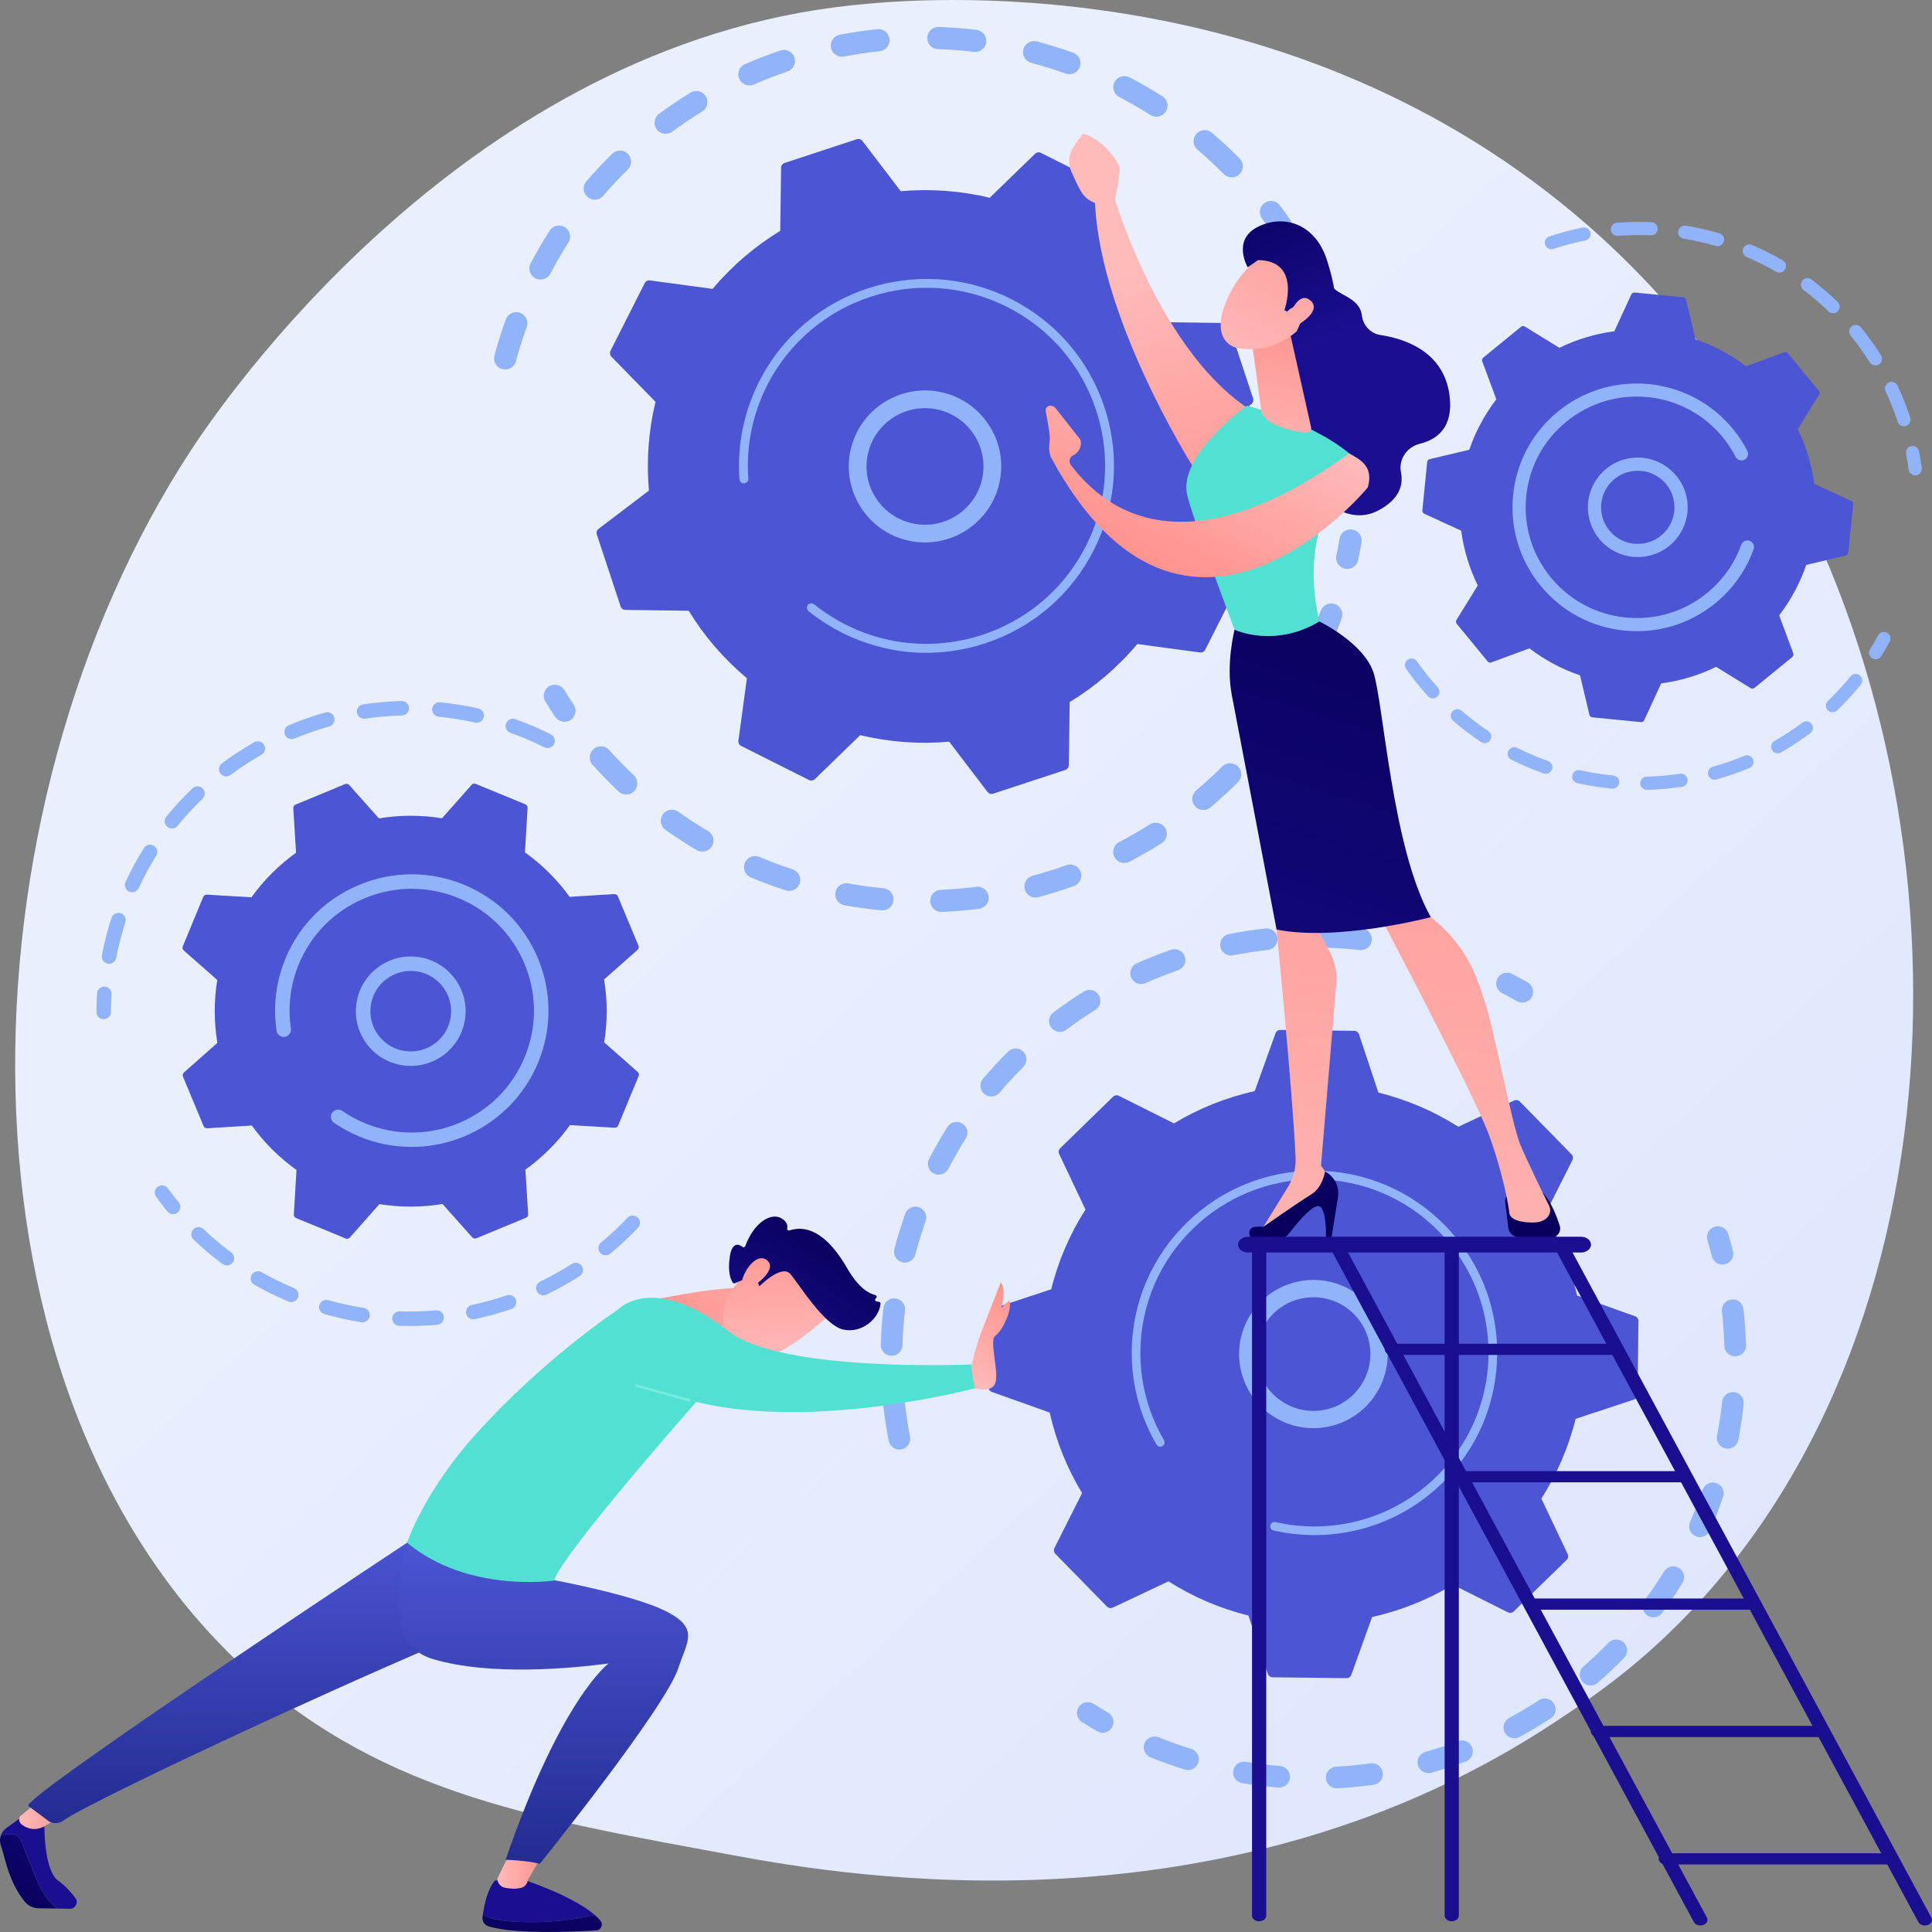 <?xml version="1.0" encoding="UTF-8"?>
<svg xmlns="http://www.w3.org/2000/svg" width="340" height="340" viewBox="0 0 340 340" fill="none">
  <rect x="0" y="0" width="340" height="340" fill="#808080" stroke="none"/>
  <path d="M296.501 284.624C287.807 293.56 280.028 298.814 274.072 302.779C215.983 341.456 149.581 330.308 129.051 326.498C95.928 320.351 67.968 316.014 43.946 294.372C-10.641 245.195 -7.986 142.608 33.725 79.06C38.671 71.525 80.318 9.965 146.864 1.291C148.492 1.079 149.706 0.958 150.77 0.846C161.064 -0.241 224.857 -5.977 276.874 37.479C284.32 43.699 296.303 54.92 307.414 72.032C348.044 134.604 348.173 231.514 296.501 284.624Z" fill="url(#paint0_linear_6799_13358)"></path>
  <path d="M88.204 64.893C87.281 64.541 86.755 63.542 87.016 62.569C87.587 60.44 88.26 58.305 89.015 56.222C89.382 55.209 90.504 54.684 91.52 55.05C91.532 55.055 91.543 55.06 91.555 55.064C92.548 55.443 93.057 56.547 92.694 57.548C91.977 59.527 91.338 61.555 90.795 63.577C90.516 64.618 89.444 65.236 88.4 64.957C88.333 64.939 88.267 64.918 88.204 64.893ZM94.419 49.071C94.347 49.043 94.277 49.012 94.207 48.975C93.251 48.474 92.882 47.295 93.385 46.341C94.417 44.382 95.543 42.448 96.732 40.593C97.314 39.685 98.519 39.42 99.434 39.999C100.344 40.579 100.61 41.785 100.029 42.693C98.899 44.456 97.829 46.294 96.848 48.156C96.382 49.04 95.332 49.42 94.419 49.071ZM103.973 35.006C103.77 34.928 103.576 34.815 103.401 34.666C102.581 33.965 102.485 32.734 103.187 31.916C104.627 30.238 106.159 28.602 107.739 27.054C108.51 26.299 109.748 26.311 110.506 27.078C111.263 27.846 111.252 29.081 110.481 29.836C108.981 31.307 107.527 32.859 106.159 34.453C105.606 35.096 104.724 35.293 103.973 35.006ZM116.444 23.423C116.108 23.294 115.803 23.072 115.573 22.762C114.931 21.896 115.114 20.675 115.982 20.034C117.763 18.72 119.623 17.466 121.509 16.308C122.429 15.745 123.633 16.031 124.2 16.948C124.766 17.865 124.479 19.066 123.56 19.631C121.768 20.73 120.002 21.921 118.309 23.17C117.751 23.581 117.047 23.653 116.444 23.423ZM131.192 14.903C130.72 14.723 130.319 14.363 130.1 13.865C129.666 12.879 130.116 11.728 131.106 11.296C133.13 10.41 135.221 9.599 137.32 8.885C138.342 8.536 139.455 9.08 139.803 10.1C140.152 11.12 139.606 12.228 138.584 12.577C136.588 13.255 134.601 14.027 132.677 14.868C132.186 15.083 131.655 15.081 131.192 14.903ZM147.461 9.85C146.851 9.616 146.371 9.084 146.238 8.397C146.034 7.339 146.728 6.316 147.789 6.112C149.963 5.694 152.182 5.364 154.385 5.132C155.46 5.019 156.422 5.795 156.536 6.867C156.65 7.938 155.871 8.898 154.796 9.012C152.703 9.233 150.595 9.546 148.529 9.943C148.157 10.015 147.79 9.975 147.461 9.85ZM216.061 31.087C215.808 30.991 215.572 30.84 215.369 30.635C213.894 29.143 212.333 27.695 210.73 26.332C209.909 25.633 209.81 24.401 210.511 23.582C211.212 22.762 212.447 22.665 213.269 23.364C214.957 24.799 216.601 26.324 218.155 27.896C218.914 28.663 218.905 29.898 218.136 30.654C217.572 31.209 216.755 31.352 216.061 31.087ZM164.438 8.518C163.68 8.228 163.154 7.484 163.183 6.63C163.22 5.553 164.125 4.71 165.204 4.746C167.417 4.821 169.654 4.992 171.852 5.256C172.924 5.39 173.69 6.356 173.561 7.426C173.432 8.495 172.458 9.258 171.385 9.13C169.297 8.879 167.173 8.716 165.072 8.645C164.849 8.637 164.635 8.593 164.438 8.518ZM202.805 20.41C202.685 20.364 202.567 20.306 202.453 20.234C200.679 19.108 198.832 18.045 196.965 17.071C196.008 16.571 195.638 15.393 196.138 14.438C196.639 13.484 197.822 13.11 198.778 13.614C200.743 14.638 202.686 15.758 204.553 16.942C205.465 17.52 205.734 18.726 205.154 19.635C204.646 20.431 203.656 20.735 202.805 20.41ZM181.288 11.001C180.366 10.649 179.84 9.652 180.099 8.68C180.377 7.638 181.448 7.019 182.492 7.295C184.63 7.861 186.772 8.527 188.858 9.275C188.871 9.279 188.885 9.284 188.898 9.289C189.889 9.668 190.398 10.769 190.038 11.77C189.672 12.784 188.552 13.31 187.536 12.946C185.554 12.236 183.519 11.604 181.488 11.066C181.419 11.047 181.352 11.025 181.288 11.001Z" fill="#91B3FA"></path>
  <path d="M224.781 41.671C224.421 41.534 224.098 41.289 223.865 40.947C223.298 40.116 222.704 39.282 222.1 38.469C221.456 37.604 221.638 36.382 222.506 35.741C223.374 35.099 224.6 35.279 225.242 36.147C225.878 37.001 226.503 37.878 227.1 38.753C227.707 39.644 227.476 40.858 226.583 41.463C226.032 41.837 225.359 41.892 224.781 41.671Z" fill="#91B3FA"></path>
  <path d="M236.391 100C235.51 99.663 234.979 98.729 235.179 97.778C235.386 96.794 235.577 95.789 235.744 94.791C235.922 93.728 236.931 93.011 237.996 93.189C239.066 93.368 239.781 94.373 239.603 95.435C239.426 96.485 239.226 97.544 239.008 98.58C238.786 99.634 237.748 100.309 236.691 100.088C236.587 100.066 236.487 100.036 236.391 100Z" fill="#91B3FA"></path>
  <path d="M134.637 155.407C133.797 155.086 132.959 154.749 132.123 154.397C131.128 153.978 130.662 152.834 131.082 151.841C131.502 150.849 132.656 150.382 133.645 150.803C135.574 151.615 137.531 152.347 139.485 152.986C140.512 153.324 141.071 154.423 140.735 155.447C140.398 156.471 139.293 157.029 138.266 156.693C137.057 156.298 135.836 155.865 134.637 155.407ZM122.906 149.752C122.804 149.713 122.703 149.665 122.606 149.607C120.728 148.497 118.877 147.296 117.104 146.036C116.225 145.411 116.02 144.192 116.646 143.316C117.274 142.438 118.498 142.232 119.375 142.859C121.059 144.056 122.817 145.197 124.601 146.252C125.53 146.801 125.837 147.998 125.286 148.924C124.793 149.754 123.779 150.086 122.906 149.752ZM148.247 159.207C147.385 158.878 146.853 157.976 147.024 157.038C147.217 155.978 148.236 155.275 149.299 155.467C151.332 155.836 153.409 156.123 155.472 156.319C156.548 156.423 157.336 157.374 157.234 158.446C157.131 159.519 156.176 160.305 155.1 160.203C152.927 159.996 150.74 159.694 148.599 159.306C148.476 159.284 148.359 159.25 148.247 159.207ZM109.508 139.689C109.276 139.6 109.058 139.465 108.866 139.285C107.28 137.793 105.74 136.214 104.287 134.594C103.567 133.791 103.636 132.559 104.441 131.841C105.247 131.122 106.483 131.19 107.203 131.994C108.583 133.532 110.045 135.031 111.551 136.449C112.337 137.188 112.372 138.423 111.631 139.206C111.07 139.798 110.226 139.963 109.508 139.689ZM164.966 160.357C164.26 160.087 163.745 159.419 163.711 158.617C163.666 157.54 164.504 156.631 165.584 156.586C167.647 156.5 169.736 156.324 171.793 156.063C172.865 155.928 173.844 156.684 173.98 157.753C174.116 158.822 173.357 159.798 172.286 159.933C170.12 160.207 167.921 160.393 165.748 160.484C165.473 160.495 165.208 160.449 164.966 160.357ZM181.535 157.821C180.97 157.605 180.513 157.132 180.344 156.505C180.064 155.464 180.682 154.394 181.726 154.115C183.727 153.579 185.728 152.953 187.675 152.254C188.691 151.887 189.811 152.412 190.178 153.427C190.544 154.441 190.017 155.558 189.001 155.924C186.952 156.66 184.846 157.319 182.74 157.882C182.326 157.993 181.907 157.963 181.535 157.821ZM197.154 151.743C196.725 151.579 196.351 151.264 196.121 150.825C195.621 149.871 195.991 148.692 196.948 148.193C198.786 147.235 200.603 146.189 202.349 145.084C203.261 144.507 204.469 144.776 205.049 145.687C205.627 146.596 205.357 147.801 204.445 148.379C202.607 149.541 200.695 150.642 198.761 151.65C198.244 151.92 197.66 151.936 197.154 151.743ZM211.072 142.413C210.774 142.3 210.501 142.112 210.28 141.852C209.582 141.03 209.685 139.8 210.51 139.104C212.092 137.769 213.635 136.352 215.095 134.891C215.858 134.128 217.098 134.127 217.861 134.886C218.627 135.647 218.628 136.882 217.866 137.645C216.327 139.184 214.703 140.676 213.037 142.081C212.472 142.558 211.716 142.66 211.072 142.413ZM222.6 130.26C222.433 130.196 222.272 130.108 222.122 129.995C221.259 129.346 221.088 128.123 221.738 127.263C222.983 125.617 224.174 123.897 225.278 122.149C225.854 121.237 227.064 120.966 227.975 121.537C228.89 122.111 229.164 123.316 228.588 124.228C227.426 126.068 226.172 127.88 224.861 129.612C224.324 130.322 223.394 130.563 222.6 130.26ZM231.164 115.888C231.127 115.874 231.089 115.858 231.052 115.841C230.069 115.395 229.634 114.239 230.082 113.258C230.713 111.874 231.309 110.455 231.854 109.037C232.051 108.524 232.241 108.01 232.426 107.495C232.791 106.481 233.911 105.953 234.928 106.317C235.965 106.665 236.474 107.797 236.11 108.811C235.915 109.353 235.714 109.893 235.507 110.433C234.934 111.923 234.307 113.418 233.643 114.873C233.212 115.817 232.122 116.254 231.164 115.888Z" fill="#91B3FA"></path>
  <path d="M98.634 126.891C98.271 126.753 97.946 126.505 97.713 126.16C97.121 125.284 96.538 124.378 95.977 123.469C95.412 122.551 95.699 121.35 96.62 120.786C97.54 120.223 98.744 120.508 99.31 121.427C99.843 122.29 100.397 123.15 100.958 123.982C101.561 124.875 101.324 126.087 100.428 126.689C99.878 127.057 99.209 127.111 98.634 126.891Z" fill="#91B3FA"></path>
  <path d="M109.215 106.708C109.337 107.077 109.68 107.329 110.07 107.334L121.197 107.484C123.907 111.905 127.343 115.927 131.444 119.35L129.949 130.338C129.897 130.724 130.095 131.1 130.443 131.275L142.362 137.265C142.71 137.44 143.132 137.376 143.411 137.105L151.38 129.371C156.579 130.621 161.865 130.983 167.041 130.525L173.781 139.355C174.017 139.664 174.424 139.79 174.794 139.668L187.47 135.5C187.841 135.378 188.093 135.036 188.098 134.647L188.248 123.552C192.682 120.85 196.716 117.423 200.148 113.334L211.168 114.824C211.554 114.877 211.931 114.679 212.107 114.331L218.114 102.446C218.29 102.099 218.225 101.679 217.953 101.4L210.197 93.454C211.451 88.27 211.815 82.999 211.355 77.837L220.21 71.117C220.52 70.882 220.646 70.475 220.524 70.106L216.344 57.467C216.222 57.097 215.878 56.846 215.488 56.84L204.362 56.69C201.652 52.269 198.216 48.247 194.115 44.824L195.61 33.836C195.662 33.45 195.464 33.074 195.115 32.899L183.196 26.909C182.848 26.734 182.427 26.798 182.147 27.07L174.178 34.804C168.98 33.553 163.693 33.191 158.517 33.649L151.778 24.82C151.542 24.51 151.134 24.384 150.764 24.506L138.089 28.674C137.718 28.796 137.466 29.139 137.461 29.527L137.31 40.622C132.876 43.324 128.843 46.751 125.41 50.84L114.391 49.35C114.004 49.298 113.627 49.496 113.451 49.843L107.444 61.728C107.269 62.075 107.333 62.495 107.605 62.774L115.361 70.72C114.107 75.904 113.744 81.175 114.203 86.337L105.349 93.058C105.038 93.293 104.912 93.699 105.034 94.068L109.215 106.708Z" fill="#4C55D3"></path>
  <path d="M157.976 94.577C151.869 92.243 148.225 85.723 149.691 79.173C151.303 71.973 158.487 67.423 165.707 69.03C169.206 69.807 172.19 71.898 174.11 74.914C176.032 77.93 176.66 81.513 175.879 85C174.267 92.201 167.083 96.75 159.863 95.143C159.212 94.999 158.581 94.808 157.976 94.577ZM166.486 72.514C166.015 72.334 165.528 72.187 165.025 72.076C159.49 70.843 153.981 74.333 152.745 79.852C151.51 85.372 155.007 90.867 160.544 92.098C166.08 93.33 171.589 89.841 172.824 84.321C173.423 81.647 172.941 78.9 171.468 76.588C170.271 74.708 168.534 73.297 166.486 72.514Z" fill="#91B3FA"></path>
  <path d="M151.295 112.718C150.246 112.317 149.211 111.861 148.194 111.351C147.874 111.19 147.557 111.024 147.242 110.853C145.69 110.009 144.208 109.044 142.819 107.972C142.8 107.958 142.781 107.943 142.762 107.929C142.708 107.887 142.655 107.845 142.601 107.803C142.497 107.721 142.394 107.639 142.291 107.556C142.02 107.339 141.933 106.978 142.051 106.671C142.08 106.596 142.121 106.524 142.174 106.459C142.445 106.123 142.938 106.073 143.274 106.342C145.004 107.735 146.896 108.951 148.898 109.957C158.841 114.956 170.212 114.17 179.14 108.876C184.106 105.933 188.315 101.594 191.102 96.079C191.591 95.112 192.028 94.127 192.411 93.129C194.99 86.416 195.173 79.083 192.884 72.163C190.256 64.214 184.68 57.761 177.185 53.995C161.705 46.216 142.779 52.444 134.981 67.872C134.5 68.824 134.069 69.796 133.69 70.784C132.045 75.067 131.358 79.661 131.695 84.239C131.704 84.357 131.686 84.471 131.645 84.575C131.541 84.848 131.284 85.051 130.972 85.074C130.541 85.104 130.165 84.784 130.134 84.353C129.781 79.546 130.502 74.723 132.228 70.227C132.627 69.189 133.079 68.169 133.583 67.17C141.77 50.972 161.651 44.44 177.889 52.601C185.758 56.555 191.611 63.329 194.37 71.674C196.773 78.939 196.58 86.637 193.873 93.685C193.471 94.732 193.013 95.766 192.5 96.781C188.534 104.628 181.741 110.464 173.373 113.216C166.086 115.612 158.364 115.419 151.295 112.718Z" fill="#91B3FA"></path>
  <path d="M332.356 111.546C332.711 111.899 332.808 112.456 332.556 112.919C332.085 113.782 331.582 114.642 331.06 115.477C330.72 116.019 330.005 116.184 329.461 115.846C328.915 115.509 328.752 114.793 329.091 114.251C329.588 113.456 330.068 112.636 330.517 111.812C330.823 111.251 331.527 111.044 332.091 111.348C332.191 111.403 332.279 111.47 332.356 111.546Z" fill="#91B3FA"></path>
  <path d="M327.39 118.944C327.807 119.358 327.85 120.028 327.471 120.493C326.402 121.806 325.253 123.08 324.057 124.277C323.805 124.529 323.549 124.78 323.29 125.028C322.828 125.471 322.086 125.416 321.649 124.997C321.204 124.537 321.218 123.804 321.68 123.361C321.927 123.124 322.172 122.885 322.412 122.644C323.554 121.501 324.65 120.286 325.67 119.034C326.074 118.538 326.804 118.462 327.302 118.865C327.333 118.891 327.363 118.917 327.39 118.944ZM318.707 127.275C318.746 127.314 318.783 127.356 318.817 127.401C319.202 127.912 319.099 128.637 318.586 129.022C316.942 130.254 315.207 131.395 313.429 132.413C312.873 132.731 312.163 132.536 311.845 131.985C311.526 131.431 311.717 130.724 312.273 130.406C313.969 129.434 315.624 128.346 317.192 127.171C317.659 126.821 318.305 126.876 318.707 127.275ZM308.257 133.257C308.361 133.361 308.447 133.486 308.508 133.63C308.756 134.219 308.476 134.897 307.886 135.144C305.992 135.935 304.027 136.617 302.047 137.169C301.429 137.341 300.791 136.983 300.617 136.366C300.445 135.751 300.805 135.112 301.422 134.94C303.31 134.413 305.183 133.764 306.989 133.009C307.436 132.823 307.934 132.936 308.257 133.257ZM296.651 136.495C296.821 136.664 296.94 136.887 296.979 137.142C297.074 137.774 296.637 138.364 296.004 138.458C293.969 138.763 291.899 138.944 289.848 138.997C289.208 139.013 288.676 138.507 288.659 137.869C288.642 137.23 289.148 136.699 289.789 136.683C291.744 136.633 293.719 136.46 295.659 136.169C296.037 136.113 296.399 136.245 296.651 136.495ZM284.605 136.808C284.843 137.044 284.976 137.381 284.941 137.74C284.879 138.376 284.312 138.841 283.674 138.78C281.629 138.582 279.577 138.256 277.575 137.811C276.948 137.674 276.555 137.054 276.695 136.431C276.834 135.807 277.454 135.413 278.079 135.552C279.99 135.976 281.947 136.287 283.898 136.476C284.176 136.503 284.421 136.625 284.605 136.808ZM272.849 134.196C273.157 134.502 273.279 134.969 273.123 135.405C272.908 136.007 272.244 136.32 271.641 136.106C269.706 135.419 267.795 134.604 265.964 133.684C265.391 133.394 265.162 132.701 265.449 132.13C265.737 131.559 266.436 131.329 267.008 131.617C268.754 132.494 270.575 133.27 272.42 133.926C272.587 133.985 272.731 134.079 272.849 134.196ZM262.093 128.799C262.478 129.181 262.551 129.795 262.238 130.261C261.881 130.792 261.16 130.934 260.627 130.579C258.926 129.442 257.275 128.184 255.717 126.84C255.239 126.412 255.181 125.689 255.601 125.207C256.02 124.724 256.753 124.672 257.238 125.09C258.722 126.373 260.297 127.573 261.919 128.656C261.983 128.699 262.041 128.747 262.093 128.799ZM249.225 116.221C249.272 116.268 249.317 116.321 249.357 116.378C250.328 117.759 251.392 119.112 252.52 120.398C252.69 120.594 252.859 120.784 253.03 120.972C253.46 121.447 253.424 122.178 252.948 122.606C252.472 123.037 251.722 123.009 251.309 122.525C251.127 122.324 250.947 122.123 250.769 121.917C249.591 120.573 248.475 119.155 247.457 117.706C247.089 117.183 247.215 116.462 247.741 116.095C248.208 115.768 248.833 115.832 249.225 116.221Z" fill="#91B3FA"></path>
  <path d="M323.408 53.146C323.857 53.592 323.864 54.317 323.421 54.772C322.975 55.23 322.24 55.242 321.781 54.796C320.396 53.456 318.918 52.189 317.387 51.029C316.883 50.641 316.776 49.917 317.164 49.408C317.552 48.898 318.28 48.8 318.791 49.186C320.396 50.402 321.946 51.73 323.397 53.135C323.401 53.139 323.405 53.143 323.408 53.146ZM327.412 57.518C327.442 57.548 327.469 57.578 327.496 57.611C328.767 59.178 329.956 60.837 331.029 62.542C331.369 63.084 331.205 63.798 330.662 64.137C330.119 64.478 329.402 64.31 329.062 63.773C328.038 62.145 326.904 60.562 325.692 59.067C325.289 58.57 325.366 57.842 325.864 57.44C326.33 57.064 326.998 57.106 327.412 57.518ZM313.97 46.002C314.334 46.365 314.424 46.939 314.153 47.404C313.832 47.955 313.122 48.143 312.567 47.822C310.897 46.855 309.156 45.982 307.388 45.226C306.799 44.971 306.526 44.293 306.78 43.706C307.032 43.119 307.715 42.847 308.304 43.099C310.157 43.891 311.983 44.807 313.733 45.821C313.821 45.873 313.9 45.934 313.97 46.002ZM333.705 67.538C333.799 67.631 333.878 67.742 333.937 67.868C334.794 69.694 335.546 71.591 336.172 73.507C336.371 74.115 336.038 74.768 335.428 74.966C334.82 75.163 334.165 74.831 333.966 74.224C333.368 72.398 332.651 70.59 331.835 68.848C331.564 68.269 331.814 67.58 332.394 67.31C332.848 67.098 333.369 67.205 333.705 67.538ZM303.08 41.346C303.371 41.635 303.499 42.07 303.375 42.49C303.196 43.105 302.552 43.457 301.937 43.278C300.088 42.74 298.187 42.31 296.285 42C295.651 41.897 295.224 41.301 295.328 40.67C295.431 40.039 296.028 39.612 296.661 39.715C298.655 40.041 300.648 40.492 302.586 41.056C302.78 41.112 302.947 41.214 303.08 41.346ZM291.387 39.431C291.61 39.652 291.742 39.962 291.728 40.299C291.701 40.938 291.161 41.434 290.52 41.407C288.591 41.327 286.641 41.363 284.724 41.513C284.084 41.563 283.525 41.086 283.475 40.45C283.425 39.812 283.902 39.256 284.541 39.206C286.551 39.048 288.596 39.01 290.617 39.094C290.918 39.107 291.189 39.234 291.387 39.431ZM279.57 40.364C279.727 40.519 279.841 40.72 279.887 40.953C280.015 41.579 279.609 42.19 278.98 42.317C277.088 42.698 275.204 43.2 273.379 43.807C272.772 44.008 272.114 43.681 271.911 43.075C271.709 42.468 272.037 41.813 272.646 41.611C274.559 40.975 276.536 40.449 278.52 40.048C278.915 39.968 279.304 40.1 279.57 40.364Z" fill="#91B3FA"></path>
  <path d="M337.395 78.83C337.553 78.988 337.668 79.193 337.714 79.428C337.904 80.401 338.066 81.383 338.196 82.348C338.281 82.981 337.835 83.564 337.2 83.649C336.566 83.732 335.981 83.289 335.895 82.656C335.771 81.736 335.617 80.798 335.436 79.871C335.313 79.243 335.724 78.635 336.353 78.514C336.746 78.438 337.131 78.568 337.395 78.83Z" fill="#91B3FA"></path>
  <path d="M326.127 88.742C326.152 88.493 326.016 88.256 325.788 88.152L319.29 85.171C318.854 81.869 317.887 78.612 316.372 75.535L320.123 69.468C320.255 69.255 320.236 68.983 320.078 68.789L314.641 62.171C314.482 61.978 314.218 61.906 313.983 61.993L307.279 64.465C304.552 62.379 301.54 60.792 298.379 59.715L296.728 52.776C296.67 52.532 296.464 52.352 296.215 52.328L287.678 51.481C287.428 51.457 287.19 51.593 287.086 51.82L284.097 58.299C280.785 58.734 277.519 59.698 274.433 61.208L268.349 57.468C268.135 57.337 267.862 57.355 267.668 57.514L261.031 62.935C260.837 63.093 260.765 63.357 260.853 63.591L263.332 70.276C261.24 72.996 259.648 75.998 258.568 79.15L251.609 80.797C251.365 80.854 251.185 81.06 251.16 81.309L250.311 89.822C250.287 90.07 250.423 90.308 250.651 90.412L257.149 93.393C257.584 96.695 258.552 99.951 260.066 103.029L256.315 109.096C256.184 109.309 256.202 109.581 256.361 109.775L261.797 116.393C261.956 116.586 262.221 116.658 262.456 116.571L269.16 114.099C271.887 116.185 274.898 117.772 278.059 118.849L279.71 125.788C279.768 126.031 279.975 126.211 280.224 126.236L288.761 127.082C289.01 127.107 289.248 126.971 289.353 126.744L292.342 120.265C295.654 119.83 298.92 118.865 302.005 117.355L308.09 121.096C308.303 121.227 308.577 121.208 308.77 121.05L315.407 115.629C315.601 115.47 315.673 115.207 315.586 114.972L313.107 108.288C315.199 105.568 316.791 102.565 317.87 99.413L324.829 97.767C325.073 97.709 325.254 97.504 325.279 97.255L326.127 88.742Z" fill="#4C55D3"></path>
  <path d="M294.43 83.093C295.756 84.41 296.621 86.11 296.903 87.99C297.249 90.302 296.671 92.611 295.275 94.49C292.397 98.369 286.889 99.189 282.998 96.318C279.107 93.436 278.285 87.953 281.165 84.074C282.56 82.194 284.605 80.969 286.924 80.624C289.243 80.279 291.559 80.855 293.443 82.247C293.796 82.507 294.125 82.79 294.43 83.093ZM283.66 93.841C283.881 94.061 284.12 94.267 284.379 94.458C287.241 96.57 291.292 95.966 293.41 93.113C294.436 91.731 294.862 90.032 294.607 88.332C294.352 86.63 293.447 85.132 292.062 84.107C290.676 83.083 288.972 82.659 287.267 82.913C285.561 83.167 284.056 84.069 283.03 85.451C281.103 88.047 281.43 91.626 283.66 93.841Z" fill="#91B3FA"></path>
  <path d="M303.458 73.822C303.978 74.339 304.476 74.886 304.952 75.464C305.895 76.611 306.722 77.856 307.412 79.166C307.443 79.226 307.473 79.285 307.504 79.344C307.739 79.801 307.64 80.342 307.295 80.688C307.211 80.772 307.112 80.845 307 80.902C306.43 81.194 305.733 80.966 305.439 80.4C304.807 79.171 304.038 78.004 303.156 76.931L303.156 76.931C303.108 76.872 303.058 76.813 303.01 76.755C300.9 74.236 298.239 72.337 295.257 71.161C293.639 70.522 291.924 70.098 290.149 69.906C290.134 69.904 290.12 69.903 290.105 69.901C290.061 69.897 290.017 69.892 289.973 69.888C284.779 69.373 279.695 70.906 275.657 74.204C275.134 74.63 274.638 75.08 274.167 75.551C271.003 78.718 269.044 82.841 268.594 87.35C268.078 92.529 269.616 97.598 272.923 101.624C276.23 105.646 280.913 108.151 286.106 108.667C291.3 109.182 296.384 107.649 300.422 104.351C300.936 103.932 301.427 103.487 301.892 103.022C303.911 101 305.463 98.562 306.429 95.876C306.489 95.71 306.582 95.566 306.699 95.45C307.006 95.142 307.476 95.02 307.913 95.177C308.516 95.395 308.83 96.055 308.613 96.658C307.532 99.664 305.795 102.393 303.538 104.653C303.016 105.175 302.468 105.672 301.893 106.142C297.375 109.832 291.687 111.546 285.876 110.97C280.066 110.394 274.827 107.601 271.128 103.091C267.427 98.587 265.707 92.916 266.286 87.121C266.788 82.076 268.98 77.464 272.52 73.92C273.046 73.394 273.602 72.891 274.186 72.413C282.932 65.27 295.615 66.03 303.458 73.822Z" fill="#91B3FA"></path>
  <path d="M17.879 179.302C17.35 179.144 16.966 178.655 16.969 178.076C16.974 176.995 17.012 175.899 17.082 174.82C17.128 174.118 17.735 173.587 18.439 173.632C19.144 173.674 19.676 174.283 19.631 174.985C19.564 176.013 19.527 177.057 19.522 178.089C19.519 178.791 18.945 179.359 18.239 179.356C18.114 179.355 17.994 179.336 17.879 179.302Z" fill="#91B3FA"></path>
  <path d="M18.828 169.553C18.208 169.368 17.817 168.741 17.941 168.094C18.291 166.266 18.739 164.435 19.273 162.653C19.386 162.278 19.503 161.903 19.624 161.527C19.841 160.857 20.588 160.526 21.231 160.704C21.902 160.92 22.271 161.637 22.056 162.306C21.94 162.665 21.828 163.023 21.72 163.382C21.211 165.082 20.783 166.828 20.449 168.572C20.317 169.263 19.648 169.715 18.956 169.584C18.912 169.575 18.869 169.565 18.828 169.553ZM22.892 156.969C22.834 156.952 22.776 156.93 22.72 156.905C22.08 156.609 21.801 155.852 22.097 155.214C23.046 153.166 24.132 151.158 25.323 149.249C25.695 148.651 26.485 148.471 27.081 148.84C27.68 149.212 27.864 149.996 27.492 150.593C26.355 152.415 25.32 154.33 24.414 156.283C24.145 156.865 23.491 157.147 22.892 156.969ZM29.895 145.743C29.739 145.697 29.59 145.62 29.457 145.513C28.909 145.071 28.825 144.268 29.268 143.722C30.691 141.972 32.238 140.291 33.869 138.728C34.378 138.239 35.184 138.255 35.674 138.763C36.163 139.27 36.147 140.076 35.639 140.563C34.084 142.054 32.609 143.656 31.253 145.326C30.917 145.738 30.375 145.887 29.895 145.743ZM39.451 136.578C39.197 136.502 38.966 136.348 38.795 136.122C38.373 135.559 38.488 134.76 39.053 134.339C40.865 132.987 42.777 131.736 44.737 130.62C45.35 130.272 46.13 130.486 46.479 131.095C46.829 131.705 46.616 132.482 46.003 132.832C44.135 133.895 42.311 135.089 40.583 136.378C40.246 136.629 39.825 136.689 39.451 136.578ZM50.962 130.018C50.608 129.912 50.303 129.655 50.149 129.289C49.877 128.641 50.183 127.895 50.833 127.623C52.919 126.753 55.077 126.003 57.25 125.394C57.929 125.202 58.634 125.597 58.825 126.274C59.015 126.952 58.62 127.655 57.941 127.845C55.868 128.426 53.809 129.142 51.82 129.973C51.537 130.091 51.235 130.099 50.962 130.018ZM63.719 126.443C63.261 126.307 62.898 125.917 62.822 125.414C62.715 124.719 63.195 124.07 63.892 123.964C66.126 123.625 68.403 123.423 70.659 123.363C71.365 123.346 71.95 123.899 71.969 124.602C71.988 125.305 71.431 125.89 70.727 125.908C68.576 125.966 66.406 126.159 64.276 126.482C64.083 126.511 63.894 126.495 63.719 126.443ZM76.962 126.087C76.389 125.916 75.998 125.36 76.058 124.744C76.126 124.045 76.751 123.532 77.453 123.6C79.695 123.818 81.953 124.179 84.164 124.673C84.851 124.839 85.285 125.51 85.13 126.195C84.976 126.881 84.293 127.313 83.605 127.159C81.496 126.687 79.343 126.342 77.205 126.135C77.121 126.127 77.04 126.11 76.962 126.087ZM96.003 131.592C95.932 131.571 95.862 131.543 95.793 131.509C94.13 130.674 92.392 129.916 90.627 129.256C90.36 129.154 90.097 129.057 89.834 128.964C89.169 128.728 88.823 128 89.059 127.338C89.296 126.673 90.037 126.31 90.691 126.565C90.972 126.665 91.252 126.767 91.531 126.874C93.375 127.565 95.197 128.359 96.941 129.234C97.571 129.551 97.825 130.315 97.508 130.944C97.225 131.503 96.585 131.765 96.003 131.592Z" fill="#91B3FA"></path>
  <path d="M57.06 231.246C56.392 231.047 56.007 230.349 56.198 229.678C56.391 229.002 57.098 228.609 57.776 228.802C59.818 229.382 61.912 229.842 64.002 230.17C64.693 230.285 65.175 230.931 65.064 231.626C64.954 232.322 64.3 232.795 63.604 232.686C61.413 232.341 59.217 231.859 57.077 231.251C57.072 231.25 57.066 231.248 57.06 231.246ZM50.896 229.089C50.852 229.076 50.809 229.061 50.766 229.043C48.716 228.185 46.698 227.195 44.767 226.099C44.154 225.75 43.94 224.974 44.289 224.363C44.638 223.75 45.42 223.541 46.03 223.885C47.873 224.931 49.799 225.876 51.754 226.695C52.404 226.967 52.71 227.713 52.438 228.361C52.182 228.968 51.513 229.273 50.896 229.089ZM69.939 233.267C69.397 233.106 69.01 232.596 69.029 232.005C69.053 231.303 69.643 230.752 70.348 230.775C72.471 230.845 74.615 230.787 76.723 230.601C77.427 230.542 78.046 231.057 78.107 231.758C78.169 232.458 77.649 233.077 76.947 233.139C74.738 233.333 72.489 233.393 70.263 233.319C70.15 233.316 70.042 233.298 69.939 233.267ZM39.563 222.647C39.425 222.606 39.29 222.54 39.166 222.448C37.382 221.124 35.662 219.676 34.055 218.144C33.545 217.659 33.527 216.853 34.014 216.344C34.5 215.837 35.309 215.818 35.819 216.303C37.352 217.763 38.991 219.143 40.692 220.406C41.257 220.826 41.374 221.624 40.953 222.188C40.624 222.628 40.063 222.796 39.563 222.647ZM82.925 232.123C82.492 231.994 82.141 231.639 82.041 231.168C81.894 230.48 82.335 229.804 83.024 229.657C85.097 229.219 87.164 228.648 89.169 227.961C89.837 227.732 90.562 228.087 90.791 228.752C91.02 229.417 90.665 230.142 89.998 230.37C87.895 231.089 85.728 231.688 83.555 232.149C83.338 232.195 83.123 232.182 82.925 232.123ZM95.257 227.907C94.926 227.808 94.636 227.576 94.473 227.242C94.166 226.609 94.43 225.847 95.065 225.541C96.976 224.617 98.848 223.569 100.628 222.428C101.221 222.047 102.012 222.219 102.392 222.81C102.774 223.401 102.603 224.188 102.01 224.568C100.144 225.766 98.182 226.864 96.179 227.832C95.88 227.977 95.552 227.995 95.257 227.907ZM106.222 220.865C105.989 220.795 105.773 220.66 105.607 220.458C105.156 219.918 105.23 219.114 105.773 218.665C107.407 217.313 108.972 215.848 110.423 214.312C110.907 213.802 111.715 213.777 112.228 214.259C112.741 214.742 112.765 215.547 112.281 216.06C110.759 217.67 109.118 219.206 107.405 220.625C107.063 220.908 106.618 220.982 106.222 220.865Z" fill="#91B3FA"></path>
  <path d="M30.091 213.621C29.855 213.551 29.637 213.412 29.469 213.207C28.777 212.364 28.107 211.496 27.477 210.628C27.064 210.059 27.191 209.262 27.762 208.85C28.334 208.44 29.131 208.566 29.546 209.135C30.146 209.963 30.786 210.79 31.446 211.596C31.892 212.14 31.811 212.943 31.266 213.387C30.925 213.665 30.483 213.738 30.091 213.621Z" fill="#91B3FA"></path>
  <path d="M35.826 198.165C35.931 198.419 36.187 198.578 36.463 198.56L44.317 198.074C46.464 201.048 49.103 203.701 52.178 205.897L51.712 213.725C51.696 214 51.856 214.254 52.111 214.359L60.836 217.949C61.092 218.054 61.385 217.986 61.568 217.78L66.773 211.902C70.506 212.507 74.253 212.481 77.879 211.883L83.104 217.75C83.287 217.956 83.581 218.023 83.836 217.917L92.551 214.304C92.806 214.198 92.966 213.943 92.948 213.668L92.461 205.836C95.443 203.695 98.104 201.064 100.306 197.998L108.156 198.462C108.431 198.478 108.687 198.319 108.792 198.065L112.392 189.364C112.497 189.109 112.429 188.816 112.222 188.635L106.328 183.444C106.935 179.721 106.909 175.985 106.309 172.369L112.193 167.159C112.399 166.976 112.466 166.683 112.361 166.43L108.736 157.739C108.631 157.485 108.375 157.326 108.099 157.343L100.245 157.829C98.098 154.855 95.459 152.202 92.384 150.006L92.85 142.178C92.866 141.904 92.706 141.649 92.451 141.544L83.725 137.954C83.471 137.849 83.177 137.917 82.994 138.123L77.789 144.001C74.056 143.396 70.309 143.422 66.683 144.021L61.458 138.153C61.275 137.947 60.981 137.88 60.726 137.986L52.011 141.6C51.756 141.705 51.597 141.96 51.614 142.235L52.101 150.067C49.119 152.208 46.458 154.839 44.257 157.906L36.406 157.441C36.131 157.425 35.875 157.584 35.77 157.839L32.17 166.539C32.065 166.794 32.133 167.087 32.34 167.269L38.234 172.459C37.627 176.182 37.653 179.918 38.253 183.534L32.369 188.744C32.163 188.927 32.096 189.22 32.201 189.474L35.826 198.165Z" fill="#4C55D3"></path>
  <path d="M69.5 187.175C67.526 186.586 65.8 185.388 64.546 183.713C63.002 181.652 62.356 179.114 62.727 176.568C63.491 171.314 68.4 167.659 73.671 168.42C78.947 169.192 82.608 174.079 81.843 179.334C81.473 181.88 80.13 184.13 78.064 185.668C75.996 187.208 73.451 187.852 70.898 187.482C70.421 187.413 69.953 187.31 69.5 187.175ZM74.323 171.164C73.994 171.066 73.654 170.991 73.304 170.94C69.427 170.38 65.816 173.069 65.254 176.934C64.982 178.806 65.456 180.674 66.592 182.189C67.728 183.706 69.387 184.688 71.265 184.962C73.143 185.234 75.015 184.76 76.535 183.628C78.056 182.496 79.043 180.841 79.316 178.968C79.828 175.451 77.641 172.153 74.323 171.164Z" fill="#91B3FA"></path>
  <path d="M65.591 200.846C64.817 200.615 64.048 200.344 63.286 200.031C61.772 199.409 60.32 198.632 58.967 197.72C58.907 197.679 58.846 197.637 58.786 197.596C58.318 197.275 58.132 196.699 58.286 196.184C58.324 196.059 58.381 195.938 58.459 195.825C58.859 195.246 59.654 195.104 60.235 195.5C61.49 196.363 62.844 197.095 64.259 197.676L64.259 197.676C64.337 197.708 64.415 197.739 64.493 197.77C67.854 199.116 71.424 199.575 74.928 199.165C76.831 198.943 78.714 198.464 80.535 197.728C80.55 197.722 80.564 197.716 80.579 197.71C80.625 197.691 80.67 197.673 80.715 197.654C86.017 195.455 90.144 191.329 92.334 186.036C92.618 185.351 92.864 184.657 93.074 183.957C94.486 179.243 94.231 174.231 92.311 169.627C90.106 164.34 85.968 160.226 80.66 158.042C75.354 155.861 69.508 155.866 64.205 158.064C58.903 160.263 54.776 164.389 52.586 169.682C52.306 170.356 52.063 171.041 51.856 171.734C50.955 174.742 50.724 177.911 51.191 181.016C51.22 181.208 51.205 181.395 51.152 181.569C51.015 182.027 50.623 182.389 50.118 182.464C49.42 182.566 48.77 182.09 48.666 181.393C48.144 177.918 48.401 174.371 49.408 171.008C49.641 170.231 49.913 169.465 50.224 168.711C52.675 162.788 57.292 158.172 63.225 155.712C69.157 153.253 75.693 153.239 81.634 155.687C87.573 158.131 92.202 162.734 94.669 168.65C96.817 173.8 97.102 179.408 95.522 184.681C95.288 185.464 95.012 186.241 94.695 187.007C89.95 198.473 77.262 204.324 65.591 200.846Z" fill="#91B3FA"></path>
  <path d="M158.444 255.093C157.484 255.179 156.595 254.529 156.406 253.565C155.992 251.457 155.664 249.3 155.43 247.154C155.317 246.11 156.073 245.171 157.12 245.058C157.133 245.057 157.145 245.056 157.157 245.055C158.189 244.963 159.109 245.712 159.222 246.743C159.443 248.783 159.755 250.831 160.148 252.834C160.351 253.864 159.677 254.864 158.643 255.065C158.577 255.078 158.511 255.087 158.444 255.093ZM157.09 238.584C157.016 238.59 156.941 238.592 156.864 238.59C155.811 238.56 154.982 237.685 155.013 236.635C155.075 234.479 155.23 232.304 155.475 230.172C155.594 229.128 156.535 228.382 157.585 228.498C158.632 228.617 159.383 229.56 159.263 230.602C159.031 232.63 158.884 234.696 158.825 236.745C158.797 237.718 158.04 238.499 157.09 238.584ZM159.415 222.187C159.204 222.206 158.986 222.19 158.768 222.134C157.749 221.87 157.136 220.833 157.4 219.817C157.94 217.733 158.579 215.646 159.297 213.615C159.648 212.625 160.738 212.107 161.73 212.455C162.723 212.804 163.244 213.89 162.894 214.88C162.211 216.809 161.605 218.79 161.092 220.769C160.884 221.569 160.196 222.118 159.415 222.187ZM165.36 206.718C165.011 206.749 164.649 206.684 164.314 206.511C163.379 206.028 163.015 204.88 163.5 203.948C164.495 202.036 165.585 200.144 166.74 198.325C167.303 197.439 168.481 197.175 169.371 197.735C170.261 198.297 170.525 199.471 169.962 200.359C168.866 202.086 167.83 203.883 166.885 205.7C166.573 206.298 165.987 206.662 165.36 206.718ZM174.615 192.959C174.125 193.003 173.618 192.858 173.213 192.516C172.409 191.838 172.309 190.638 172.99 189.837C174.382 188.197 175.865 186.593 177.396 185.071C178.142 184.329 179.349 184.331 180.093 185.075C180.836 185.819 180.834 187.023 180.089 187.765C178.633 189.211 177.224 190.735 175.901 192.294C175.563 192.691 175.097 192.916 174.615 192.959ZM186.69 181.585C186.056 181.642 185.407 181.38 184.996 180.835C184.362 179.996 184.531 178.804 185.372 178.173C187.096 176.878 188.898 175.641 190.727 174.497C191.62 173.939 192.796 174.208 193.356 175.098C193.915 175.987 193.646 177.16 192.754 177.718C191.016 178.806 189.304 179.98 187.666 181.211C187.371 181.432 187.033 181.555 186.69 181.585ZM255.883 170.883C255.62 170.906 255.348 170.876 255.083 170.783C253.15 170.106 251.161 169.505 249.172 168.996C248.152 168.734 247.538 167.698 247.8 166.682C248.061 165.664 249.1 165.051 250.121 165.312C252.215 165.849 254.31 166.482 256.346 167.194C257.34 167.542 257.862 168.627 257.514 169.618C257.258 170.345 256.605 170.819 255.883 170.883ZM200.984 173.168C200.197 173.238 199.416 172.811 199.075 172.051C198.644 171.092 199.075 169.968 200.036 169.538C202.006 168.659 204.038 167.853 206.076 167.146C207.072 166.805 208.158 167.323 208.504 168.316C208.851 169.307 208.325 170.391 207.33 170.737C205.395 171.409 203.465 172.173 201.594 173.009C201.395 173.097 201.19 173.15 200.984 173.168ZM239.689 167.195C239.564 167.206 239.435 167.206 239.305 167.191C237.268 166.963 235.194 166.821 233.141 166.765C232.088 166.737 231.258 165.863 231.286 164.814C231.315 163.764 232.19 162.931 233.243 162.964C235.404 163.022 237.586 163.172 239.73 163.412C240.776 163.529 241.53 164.47 241.412 165.513C241.31 166.427 240.573 167.117 239.689 167.195ZM216.806 168.146C215.847 168.231 214.959 167.583 214.768 166.621C214.563 165.591 215.235 164.591 216.268 164.386C218.383 163.969 220.545 163.637 222.693 163.401C222.707 163.4 222.72 163.398 222.734 163.397C223.764 163.305 224.684 164.052 224.798 165.082C224.913 166.126 224.159 167.066 223.112 167.181C221.071 167.405 219.018 167.721 217.008 168.117C216.941 168.13 216.873 168.14 216.806 168.146Z" fill="#91B3FA"></path>
  <path d="M268.066 176.425C267.692 176.458 267.304 176.383 266.953 176.183C266.099 175.696 265.221 175.22 264.343 174.766C263.408 174.283 263.042 173.136 263.527 172.204C264.011 171.271 265.162 170.905 266.097 171.39C267.021 171.867 267.944 172.368 268.843 172.88C269.757 173.4 270.076 174.562 269.554 175.473C269.232 176.036 268.666 176.372 268.066 176.425Z" fill="#91B3FA"></path>
  <path d="M303.286 222.539C302.369 222.621 301.503 222.03 301.27 221.112C301.029 220.162 300.764 219.2 300.482 218.255C300.182 217.248 300.757 216.19 301.766 215.89C302.78 215.59 303.837 216.165 304.137 217.171C304.434 218.166 304.713 219.178 304.967 220.179C305.226 221.197 304.607 222.231 303.587 222.489C303.486 222.514 303.386 222.53 303.286 222.539Z" fill="#91B3FA"></path>
  <path d="M237.986 314.518C237.112 314.595 236.233 314.659 235.35 314.708C234.299 314.765 233.399 313.962 233.341 312.914C233.283 311.866 234.093 310.964 235.139 310.91C237.177 310.797 239.205 310.603 241.191 310.327C242.235 310.185 243.197 310.909 243.342 311.949C243.487 312.989 242.759 313.95 241.716 314.094C240.488 314.264 239.233 314.407 237.986 314.518ZM225.284 314.577C225.178 314.586 225.069 314.587 224.959 314.578C222.839 314.408 220.702 314.146 218.608 313.8C217.569 313.628 216.866 312.649 217.039 311.614C217.211 310.578 218.195 309.874 219.232 310.049C221.22 310.377 223.25 310.626 225.266 310.788C226.315 310.872 227.098 311.789 227.013 312.835C226.937 313.772 226.193 314.496 225.284 314.577ZM251.535 312.033C250.64 312.113 249.786 311.55 249.533 310.656C249.247 309.645 249.837 308.595 250.85 308.309C252.789 307.764 254.73 307.128 256.622 306.418C257.608 306.05 258.707 306.546 259.078 307.529C259.449 308.512 258.95 309.608 257.964 309.978C255.973 310.725 253.928 311.395 251.886 311.969C251.769 312.002 251.652 312.023 251.535 312.033ZM209.23 311.487C208.988 311.509 208.739 311.484 208.494 311.408C206.465 310.778 204.438 310.054 202.47 309.256C201.494 308.86 201.026 307.751 201.422 306.779C201.819 305.805 202.931 305.337 203.907 305.734C205.775 306.491 207.7 307.179 209.627 307.777C210.633 308.089 211.194 309.155 210.881 310.157C210.645 310.915 209.976 311.421 209.23 311.487ZM266.67 305.899C265.936 305.964 265.198 305.599 264.824 304.911C264.321 303.988 264.665 302.834 265.591 302.333C267.361 301.376 269.115 300.33 270.804 299.224C271.684 298.647 272.866 298.891 273.444 299.769C274.022 300.647 273.777 301.825 272.897 302.402C271.119 303.567 269.272 304.668 267.409 305.676C267.173 305.804 266.921 305.877 266.67 305.899ZM280.089 296.602C279.501 296.654 278.898 296.435 278.481 295.958C277.789 295.167 277.871 293.966 278.664 293.275C280.186 291.951 281.67 290.548 283.074 289.104C283.806 288.35 285.013 288.331 285.77 289.063C286.526 289.794 286.545 290.998 285.812 291.752C284.334 293.271 282.773 294.748 281.171 296.141C280.856 296.415 280.476 296.567 280.089 296.602ZM291.155 284.609C290.709 284.648 290.247 284.532 289.857 284.246C289.009 283.624 288.827 282.434 289.45 281.588C290.648 279.964 291.79 278.273 292.844 276.559C293.395 275.665 294.568 275.383 295.467 275.934C296.364 276.483 296.645 277.654 296.094 278.549C294.984 280.351 293.783 282.132 292.523 283.841C292.185 284.298 291.681 284.562 291.155 284.609ZM299.335 270.495C299.026 270.523 298.706 270.475 298.401 270.342C297.437 269.92 296.998 268.798 297.422 267.837C298.234 265.992 298.976 264.093 299.627 262.19C299.968 261.196 301.053 260.666 302.048 261.004C303.044 261.344 303.576 262.425 303.236 263.418C302.55 265.422 301.769 267.423 300.914 269.365C300.624 270.023 300.005 270.435 299.335 270.495ZM304.21 254.929C304.036 254.945 303.857 254.936 303.677 254.901C302.643 254.702 301.967 253.704 302.168 252.673C302.551 250.7 302.855 248.685 303.071 246.683C303.183 245.638 304.126 244.884 305.17 244.995C306.217 245.107 306.975 246.045 306.862 247.089C306.635 249.197 306.315 251.319 305.912 253.396C305.746 254.247 305.035 254.856 304.21 254.929ZM305.536 238.687C305.497 238.69 305.457 238.692 305.418 238.693C304.365 238.723 303.488 237.896 303.458 236.846C303.417 235.365 303.329 233.867 303.197 232.393C303.149 231.86 303.095 231.328 303.036 230.798C302.92 229.754 303.674 228.814 304.721 228.699C305.778 228.561 306.71 229.334 306.826 230.378C306.889 230.935 306.945 231.494 306.995 232.055C307.134 233.605 307.226 235.181 307.27 236.74C307.299 237.75 306.532 238.598 305.536 238.687Z" fill="#91B3FA"></path>
  <path d="M194.21 304.924C193.833 304.957 193.442 304.879 193.089 304.677C192.195 304.162 191.295 303.619 190.414 303.062C189.524 302.499 189.26 301.325 189.824 300.438C190.388 299.551 191.565 299.287 192.455 299.85C193.292 300.378 194.147 300.894 194.996 301.383C195.907 301.908 196.22 303.071 195.694 303.98C195.371 304.538 194.807 304.87 194.21 304.924Z" fill="#91B3FA"></path>
  <path d="M194.812 282.729C195.077 283 195.486 283.074 195.83 282.912L205.637 278.291C209.909 281.005 214.646 283.06 219.707 284.306L223.118 294.566C223.238 294.926 223.573 295.17 223.953 295.175L236.963 295.33C237.343 295.334 237.684 295.098 237.813 294.741L241.469 284.565C246.558 283.44 251.343 281.499 255.679 278.887L265.372 283.74C265.712 283.91 266.123 283.847 266.395 283.582L275.704 274.519C275.976 274.253 276.05 273.846 275.887 273.503L271.253 263.724C273.975 259.464 276.036 254.74 277.285 249.694L287.574 246.292C287.935 246.173 288.18 245.839 288.185 245.459L288.34 232.486C288.345 232.107 288.108 231.767 287.75 231.639L277.545 227.994C276.417 222.919 274.471 218.148 271.851 213.824L276.718 204.158C276.889 203.819 276.825 203.41 276.559 203.138L267.47 193.856C267.204 193.584 266.795 193.511 266.452 193.673L256.644 198.294C252.372 195.579 247.636 193.525 242.575 192.279L239.164 182.019C239.044 181.659 238.709 181.415 238.328 181.41L225.319 181.255C224.938 181.25 224.597 181.487 224.469 181.844L220.813 192.02C215.724 193.145 210.939 195.086 206.603 197.697L196.909 192.844C196.57 192.674 196.159 192.738 195.887 193.003L186.578 202.066C186.306 202.331 186.232 202.739 186.394 203.082L191.028 212.861C188.306 217.121 186.246 221.844 184.997 226.891L174.707 230.292C174.347 230.411 174.101 230.746 174.097 231.125L173.941 244.098C173.937 244.477 174.174 244.817 174.532 244.945L184.737 248.591C185.865 253.666 187.811 258.437 190.43 262.76L185.564 272.427C185.393 272.766 185.457 273.175 185.722 273.446L194.812 282.729Z" fill="#4C55D3"></path>
  <path d="M232.292 251.283C225.942 251.849 219.95 247.695 218.421 241.333C216.739 234.34 221.076 227.288 228.089 225.611C231.486 224.798 234.997 225.354 237.974 227.175C240.952 228.996 243.041 231.864 243.855 235.251C245.537 242.245 241.2 249.297 234.187 250.974C233.555 251.125 232.921 251.227 232.292 251.283ZM230.268 228.33C229.777 228.373 229.288 228.453 228.8 228.569C223.424 229.854 220.098 235.263 221.387 240.623C222.676 245.985 228.098 249.303 233.476 248.016C238.853 246.73 242.178 241.322 240.889 235.961C240.264 233.364 238.663 231.165 236.38 229.769C234.524 228.634 232.397 228.14 230.268 228.33Z" fill="#91B3FA"></path>
  <path d="M234.239 270.02C233.148 270.117 232.047 270.16 230.937 270.147C230.588 270.143 230.238 270.133 229.889 270.118C228.168 270.042 226.456 269.83 224.778 269.485C224.756 269.48 224.733 269.476 224.71 269.471C224.645 269.457 224.58 269.444 224.516 269.429C224.389 269.402 224.263 269.374 224.138 269.346C223.807 269.271 223.576 268.992 223.547 268.673C223.541 268.595 223.546 268.515 223.564 268.435C223.657 268.026 224.067 267.771 224.477 267.863C226.59 268.344 228.77 268.6 230.955 268.626C241.808 268.757 251.428 263.212 256.972 254.764C260.056 250.065 261.878 244.468 261.95 238.448C261.963 237.393 261.922 236.344 261.829 235.307C261.204 228.327 258.214 221.827 253.238 216.745C247.522 210.907 239.868 207.639 231.687 207.541C214.791 207.342 200.894 220.878 200.692 237.719C200.679 238.757 200.72 239.792 200.812 240.82C201.211 245.272 202.583 249.589 204.845 253.454C204.903 253.554 204.936 253.661 204.945 253.769C204.971 254.053 204.834 254.34 204.57 254.493C204.205 254.704 203.739 254.584 203.527 254.22C201.153 250.162 199.712 245.63 199.293 240.956C199.196 239.877 199.154 238.791 199.166 237.701C199.378 220.02 213.98 205.809 231.705 206.02C240.294 206.122 248.329 209.554 254.329 215.682C259.554 221.017 262.692 227.841 263.349 235.169C263.446 236.258 263.489 237.358 263.476 238.466C263.373 247.031 259.932 255.043 253.786 261.027C248.435 266.237 241.59 269.366 234.239 270.02Z" fill="#91B3FA"></path>
  <path d="M229.861 46.188C229.861 46.188 233.715 48.058 234.423 50.205C234.992 51.928 239.253 52.15 239.674 55.538C239.891 57.288 241.19 58.688 242.937 58.956C247.289 59.621 253.996 61.874 255.069 69.409C255.888 75.16 252.948 77.341 249.862 78.096C247.596 78.65 246.09 80.848 246.548 83.13C246.988 85.318 246.332 87.848 242.53 89.849C234.01 94.332 225.502 79.228 225.502 79.228L223.758 52.857L229.861 46.188Z" fill="url(#paint1_linear_6799_13358)"></path>
  <path d="M194.817 30.531C194.817 30.531 202.762 61.27 220.424 72.386C220.424 72.386 213.231 81.837 209.942 82.126C209.942 82.126 192.617 54.81 192.668 33.847L194.817 30.531Z" fill="url(#paint2_linear_6799_13358)"></path>
  <path d="M264.887 211.546L265.438 216.066C265.542 216.923 266.219 217.601 267.08 217.699C268.533 217.865 270.865 218.034 273.146 217.794C274.147 217.689 274.797 216.677 274.492 215.721C273.936 213.976 272.919 211.357 271.452 209.815H266.424C265.494 209.815 264.774 210.626 264.887 211.546Z" fill="url(#paint3_linear_6799_13358)"></path>
  <path d="M225.505 158.603L224.656 163.58C224.656 163.58 227.498 192.285 228.003 203.766C228.083 205.566 227.616 207.345 226.668 208.88L221.727 216.881L234.285 209.492L234.536 207.963L232.48 205.145L235.172 172.989C235.331 171.1 234.94 169.205 234.047 167.532L231.449 162.666L225.505 158.603Z" fill="url(#paint4_linear_6799_13358)"></path>
  <path d="M220.896 218.042H224.903C225.654 218.042 226.361 217.698 226.819 217.106C228.068 215.487 230.657 212.328 231.894 212.246C233.561 212.135 233.347 218.042 233.347 218.042H234.282L235.465 210.702C235.762 208.855 234.841 207.025 233.178 206.16C233.178 206.16 232.797 208.969 230.732 210.211C228.667 211.454 222.327 215.903 222.327 215.903C222.327 215.903 221.551 215.793 220.699 215.947C219.434 216.175 219.611 218.042 220.896 218.042Z" fill="url(#paint5_linear_6799_13358)"></path>
  <path d="M242.707 160.966C242.707 160.966 259.356 192.457 262.002 199.647C264.649 206.837 265.576 212.835 265.611 213.403C265.667 214.291 266.774 215.142 269.825 215.142C271.4 215.142 272.171 214.513 272.549 213.903C272.871 213.384 272.888 212.733 272.616 212.185C271.653 210.242 268.597 204.031 267.465 201.214C266.114 197.851 263.207 182.609 261.613 177.309C260.018 172.01 258.216 166.261 251.274 160.966C251.274 160.966 246.508 156.312 242.707 160.966Z" fill="url(#paint6_linear_6799_13358)"></path>
  <path d="M232.189 109.367C227.894 91.22 238.774 80.957 238.774 80.957C231.909 74.386 219.401 71.397 219.401 71.397C219.401 71.397 207.466 80.097 208.882 86.907C209.712 90.899 217.271 110.816 217.271 110.816C217.271 110.816 224.261 114.114 232.189 109.367Z" fill="#51E0D1"></path>
  <path d="M241.708 118.351C239.96 113.101 232.186 109.367 232.186 109.367C224.259 114.115 217.269 110.816 217.269 110.816C217.269 110.816 215.701 116.791 216.783 122.344C217.865 127.896 224.653 163.581 224.653 163.581C235.349 165.742 251.798 161.407 251.798 161.407C244.986 149.345 243.456 123.601 241.708 118.351Z" fill="url(#paint7_linear_6799_13358)"></path>
  <path d="M227.201 59.405L230.693 75.044C231.027 76.422 229.768 76.196 228.371 75.934C226.084 75.504 223.136 74.618 222.15 72.844C222.05 72.663 222 72.459 221.972 72.254L220.472 61.41C220.353 60.549 220.819 59.714 221.615 59.362L224.51 58.082C225.624 57.59 226.914 58.224 227.201 59.405Z" fill="url(#paint8_linear_6799_13358)"></path>
  <path d="M223.104 44.513C223.104 44.513 218.969 46.254 216.157 52.213C213.345 58.171 215.445 60.922 218.082 61.3C220.72 61.678 224.664 61.62 228.836 57.771C233.008 53.922 228.48 42.449 223.104 44.513Z" fill="url(#paint9_linear_6799_13358)"></path>
  <path d="M226.032 54.592C226.032 54.592 229.151 45.874 221.401 45.771L219.577 47.042C219.577 47.042 216.733 42.209 221.401 39.901C226.068 37.594 231.531 39.5 233.518 45.771C235.504 52.042 235.843 56.24 232.539 59.24C229.234 62.24 227.872 58.838 227.872 58.838C227.872 58.838 229.672 56.032 228.939 54.531C228.207 53.029 226.517 54.841 226.517 54.841L226.032 54.592Z" fill="url(#paint10_linear_6799_13358)"></path>
  <path d="M226.902 55.563C226.902 55.563 228.48 51.072 230.584 52.86C232.688 54.649 228.874 57.008 227.38 57.773L226.902 55.563Z" fill="url(#paint11_linear_6799_13358)"></path>
  <path d="M193.23 35.824C193.011 36.335 194.858 37.33 196.208 35.285C196.351 34.255 197.425 29.887 196.889 28.983C194.037 24.167 190.581 23.53 190.581 23.53C189.814 24.636 188.924 25.545 188.411 26.923C188.023 27.967 188.08 29.13 188.526 30.159C188.973 31.192 189.589 32.539 190.192 33.604C191.334 35.621 193.23 35.824 193.23 35.824Z" fill="url(#paint12_linear_6799_13358)"></path>
  <path d="M240.703 85.788C240.703 85.788 208.765 124.676 184.903 80.397C184.903 80.397 184.445 79.265 184.731 77.631C184.876 76.806 184.329 73.879 184.028 72.384C183.931 71.903 184.274 71.449 184.763 71.402C185.147 71.365 185.523 71.525 185.761 71.828L190.119 77.362C190.444 78.458 189.921 79.626 188.885 80.116C188.225 80.429 188.016 81.265 188.46 81.845C206.606 105.565 236.958 79.536 237.514 79.842C239.485 80.927 241.761 82.126 240.703 85.788Z" fill="url(#paint13_linear_6799_13358)"></path>
  <path d="M221.587 338.108C222.277 338.108 222.837 337.667 222.837 337.122V219.339C222.837 218.795 222.277 218.354 221.587 218.354C220.896 218.354 220.336 218.795 220.336 219.339V337.122C220.336 337.667 220.896 338.108 221.587 338.108Z" fill="url(#paint14_linear_6799_13358)"></path>
  <path d="M255.481 338.108C256.172 338.108 256.732 337.667 256.732 337.122V219.339C256.732 218.795 256.172 218.354 255.481 218.354C254.79 218.354 254.23 218.795 254.23 219.339V337.122C254.23 337.667 254.79 338.108 255.481 338.108Z" fill="url(#paint15_linear_6799_13358)"></path>
  <path d="M338.753 338.855C338.916 338.855 339.082 338.83 339.242 338.776C339.877 338.563 340.173 337.985 339.903 337.484L275.949 218.953C275.679 218.453 274.943 218.22 274.309 218.432C273.673 218.645 273.377 219.224 273.647 219.725L337.601 338.255C337.803 338.63 338.266 338.855 338.753 338.855Z" fill="url(#paint16_linear_6799_13358)"></path>
  <path d="M299.245 338.855C299.408 338.855 299.574 338.83 299.734 338.776C300.369 338.563 300.666 337.985 300.395 337.484L236.441 218.953C236.171 218.453 235.436 218.22 234.801 218.432C234.165 218.645 233.869 219.224 234.139 219.725L298.094 338.255C298.296 338.63 298.758 338.855 299.245 338.855Z" fill="url(#paint17_linear_6799_13358)"></path>
  <path d="M219.645 220.422H278.229C279.203 220.422 279.992 219.801 279.992 219.033C279.992 218.266 279.203 217.645 278.229 217.645H219.645C218.672 217.645 217.883 218.266 217.883 219.033C217.883 219.801 218.672 220.422 219.645 220.422Z" fill="url(#paint18_linear_6799_13358)"></path>
  <path d="M244.95 238.447H284.571C285.262 238.447 285.822 238.006 285.822 237.462C285.822 236.918 285.262 236.477 284.571 236.477H244.95C244.259 236.477 243.699 236.918 243.699 237.462C243.699 238.006 244.259 238.447 244.95 238.447Z" fill="url(#paint19_linear_6799_13358)"></path>
  <path d="M296.73 258.894H257.109V260.864H296.73V258.894Z" fill="url(#paint20_linear_6799_13358)"></path>
  <path d="M308.5 281.311H268.879V283.281H308.5V281.311Z" fill="url(#paint21_linear_6799_13358)"></path>
  <path d="M281.219 305.698H320.841C321.531 305.698 322.091 305.257 322.091 304.713C322.091 304.169 321.531 303.728 320.841 303.728H281.219C280.529 303.728 279.969 304.169 279.969 304.713C279.969 305.257 280.529 305.698 281.219 305.698Z" fill="url(#paint22_linear_6799_13358)"></path>
  <path d="M293.149 328.117H332.77C333.461 328.117 334.021 327.676 334.021 327.132C334.021 326.588 333.461 326.146 332.77 326.146H293.149C292.458 326.146 291.898 326.588 291.898 327.132C291.898 327.676 292.458 328.117 293.149 328.117Z" fill="url(#paint23_linear_6799_13358)"></path>
  <path d="M104.664 337.003C100.711 333.571 92.217 330.822 92.217 330.822L87.106 330.934C85.809 332.389 85.223 335.208 84.973 336.976C85.935 337.551 87.738 338.054 91.045 338.212C97.167 338.503 102.108 337.61 104.664 337.003Z" fill="url(#paint24_linear_6799_13358)"></path>
  <path d="M104.665 337.002C102.108 337.61 97.167 338.502 91.045 338.211C87.738 338.054 85.935 337.551 84.973 336.976C84.953 337.118 84.934 337.255 84.918 337.382C84.827 338.107 85.277 338.788 85.977 339.002C90.646 340.429 100.913 339.97 104.917 339.723C105.773 339.67 106.22 338.669 105.671 338.011C105.386 337.67 105.045 337.333 104.665 337.002Z" fill="url(#paint25_linear_6799_13358)"></path>
  <path d="M89.507 326.533L87.531 330.586C87.531 331.366 88.076 332.038 88.841 332.203C89.633 332.374 90.684 332.483 91.704 332.231C92.341 332.074 92.808 331.527 92.885 330.876L95.375 326.533L89.507 326.533Z" fill="url(#paint26_linear_6799_13358)"></path>
  <path d="M5.046 327.285C3.559 323.983 3.984 322.498 1.04 322.827C0.686 322.866 0.392 322.935 0.144 323.023C-0.042 323.568 -0.054 324.171 0.145 324.743C0.89 326.879 1.458 331.021 4.313 334.614C4.913 335.369 5.83 335.807 6.796 335.823L10.043 335.877C6.964 333.423 6.28 330.024 5.046 327.285Z" fill="url(#paint27_linear_6799_13358)"></path>
  <path d="M10.254 330.981C7.762 329.232 7.82 321.594 7.82 321.594L3.979 319.645L1.083 321.737C0.635 322.069 0.319 322.522 0.148 323.022C0.397 322.934 0.691 322.866 1.045 322.826C3.989 322.498 3.564 323.983 5.051 327.284C6.285 330.024 6.969 333.423 10.048 335.877L12.279 335.914C13.282 335.93 13.861 334.789 13.253 333.993C12.491 332.996 11.448 331.819 10.254 330.981Z" fill="url(#paint28_linear_6799_13358)"></path>
  <path d="M7.838 316.049L3.543 319.646C3.25 320.1 3.349 320.702 3.775 321.036C4.518 321.618 5.806 322.27 7.383 321.595L12.096 319.05L7.838 316.049Z" fill="url(#paint29_linear_6799_13358)"></path>
  <path d="M4.984 317.822L8.508 320.444C9.025 320.921 10.3 320.97 10.872 320.559C16.715 316.359 72.134 290.957 83.117 286.99L74.734 269.44C74.734 269.44 3.505 316.465 4.984 317.822Z" fill="url(#paint30_linear_6799_13358)"></path>
  <path d="M117.568 283.737C111.031 280.24 92.825 277.215 92.825 277.215L71.648 271.497C71.648 271.497 65.833 288.793 76.022 291.914C86.21 295.036 100.937 293.558 107.112 292.741C107.112 292.741 98.858 298.653 88.976 327.289C88.976 327.289 92.302 327.359 95.007 327.99C95.007 327.99 117.062 300.619 119.373 293.557C120.898 288.9 123.033 286.661 117.568 283.737Z" fill="url(#paint31_linear_6799_13358)"></path>
  <path d="M130.233 226.707C125.652 226.385 111.734 229.401 111.734 229.401L118.881 235.261C118.881 235.261 124.515 233.895 128.269 233.163C128.269 233.163 137.535 227.22 130.233 226.707Z" fill="url(#paint32_linear_6799_13358)"></path>
  <path d="M146.599 230.852C146.599 230.852 140.461 236.535 136.732 238.078C133.004 239.621 130.824 241.303 128.514 237.186C126.204 233.07 127.093 228.609 130.176 225.281C130.176 225.281 134.909 220.101 137.547 219.967C140.185 219.833 146.599 230.852 146.599 230.852Z" fill="url(#paint33_linear_6799_13358)"></path>
  <path d="M133.427 225.825L133.622 226.38C133.622 226.38 137.516 222.45 139.048 224.168C140.58 225.886 145.006 233.266 148.438 233.99C151.748 234.688 154.751 231.98 154.96 229.429C154.973 229.267 154.849 229.126 154.688 229.102L154.277 229.04C153.996 228.998 153.908 228.636 154.14 228.471C154.36 228.315 154.298 227.967 154.034 227.909C153.003 227.68 151.127 226.74 149.078 223.174C146.171 218.115 142.715 215.307 138.935 216.533C138.695 216.61 138.475 216.403 138.528 216.157C138.631 215.672 138.521 214.993 137.499 214.391C135.723 213.345 132.688 215.09 131.162 219.283C131.09 219.482 130.847 219.566 130.678 219.437C130.085 218.982 128.858 218.423 128.439 221.131C128.01 223.902 128.633 225.235 128.95 225.709C129.035 225.836 129.196 225.886 129.338 225.826L132.589 224.457C132.757 224.387 132.95 224.472 133.011 224.644L133.427 225.825Z" fill="url(#paint34_linear_6799_13358)"></path>
  <path d="M132.78 226.205C132.78 226.205 136.986 223.384 134.959 221.769C132.933 220.155 130.152 224.66 130.565 226.384L132.78 226.205Z" fill="url(#paint35_linear_6799_13358)"></path>
  <path d="M171.086 244.161C171.086 244.161 174.539 245.385 175.177 243.336C175.814 241.287 174.033 235.825 175.163 235.07C176.293 234.316 178.244 230.546 177.626 228.823L176.211 230.163C176.211 230.163 177.176 227.002 176.117 225.655L173.439 232.522C173.439 232.522 169.89 240.691 171.086 244.161Z" fill="url(#paint36_linear_6799_13358)"></path>
  <path d="M108.678 230.521C108.678 230.521 114.834 223.749 128.29 234.32C137.564 241.605 170.982 240.124 170.982 240.124C170.982 240.124 170.965 242.011 171.62 244.291C171.62 244.291 143.576 251.85 122.525 246.718C122.525 246.718 99.265 273.01 97.474 278.159C97.474 278.159 82.359 280.41 71.641 271.496C71.641 271.496 74.515 262.606 83.823 252.297C95.908 238.913 108.678 230.521 108.678 230.521Z" fill="#51E0D1"></path>
  <path d="M111.913 244.068C111.801 244.026 111.738 243.905 111.77 243.789C111.805 243.666 111.933 243.594 112.056 243.629C112.136 243.651 120.064 245.872 121.315 246.18C121.438 246.212 121.515 246.336 121.484 246.46C121.453 246.584 121.327 246.659 121.203 246.629C119.946 246.319 112.011 244.096 111.931 244.074C111.925 244.072 111.919 244.07 111.913 244.068Z" fill="#73EBDE"></path>
  <defs>
    <linearGradient id="paint0_linear_6799_13358" x1="367.215" y1="384.923" x2="132.409" y2="134.258" gradientUnits="userSpaceOnUse">
      <stop stop-color="#DAE3FE"></stop>
      <stop offset="1" stop-color="#E9EFFD"></stop>
    </linearGradient>
    <linearGradient id="paint1_linear_6799_13358" x1="223.083" y1="30.808" x2="234.458" y2="59.423" gradientUnits="userSpaceOnUse">
      <stop stop-color="#09005D"></stop>
      <stop offset="1" stop-color="#1A0F91"></stop>
    </linearGradient>
    <linearGradient id="paint2_linear_6799_13358" x1="203.017" y1="46.467" x2="219.182" y2="96.259" gradientUnits="userSpaceOnUse">
      <stop stop-color="#FEBBBA"></stop>
      <stop offset="1" stop-color="#FF928E"></stop>
    </linearGradient>
    <linearGradient id="paint3_linear_6799_13358" x1="269.478" y1="208.802" x2="267.852" y2="175.369" gradientUnits="userSpaceOnUse">
      <stop stop-color="#09005D"></stop>
      <stop offset="1" stop-color="#1A0F91"></stop>
    </linearGradient>
    <linearGradient id="paint4_linear_6799_13358" x1="223.915" y1="251.981" x2="237.785" y2="89.406" gradientUnits="userSpaceOnUse">
      <stop stop-color="#FEBBBA"></stop>
      <stop offset="1" stop-color="#FF928E"></stop>
    </linearGradient>
    <linearGradient id="paint5_linear_6799_13358" x1="228.027" y1="211.216" x2="232.364" y2="181.313" gradientUnits="userSpaceOnUse">
      <stop stop-color="#09005D"></stop>
      <stop offset="1" stop-color="#1A0F91"></stop>
    </linearGradient>
    <linearGradient id="paint6_linear_6799_13358" x1="251.975" y1="254.399" x2="265.849" y2="91.781" gradientUnits="userSpaceOnUse">
      <stop stop-color="#FEBBBA"></stop>
      <stop offset="1" stop-color="#FF928E"></stop>
    </linearGradient>
    <linearGradient id="paint7_linear_6799_13358" x1="245.466" y1="102.368" x2="205.905" y2="225.166" gradientUnits="userSpaceOnUse">
      <stop stop-color="#09005D"></stop>
      <stop offset="1" stop-color="#1A0F91"></stop>
    </linearGradient>
    <linearGradient id="paint8_linear_6799_13358" x1="222.682" y1="84.485" x2="227.833" y2="55.668" gradientUnits="userSpaceOnUse">
      <stop stop-color="#FEBBBA"></stop>
      <stop offset="1" stop-color="#FF928E"></stop>
    </linearGradient>
    <linearGradient id="paint9_linear_6799_13358" x1="215.768" y1="67.091" x2="238.532" y2="26.464" gradientUnits="userSpaceOnUse">
      <stop stop-color="#FEBBBA"></stop>
      <stop offset="1" stop-color="#FF928E"></stop>
    </linearGradient>
    <linearGradient id="paint10_linear_6799_13358" x1="220.684" y1="31.761" x2="232.059" y2="60.376" gradientUnits="userSpaceOnUse">
      <stop stop-color="#09005D"></stop>
      <stop offset="1" stop-color="#1A0F91"></stop>
    </linearGradient>
    <linearGradient id="paint11_linear_6799_13358" x1="220.636" y1="69.819" x2="243.399" y2="29.192" gradientUnits="userSpaceOnUse">
      <stop stop-color="#FEBBBA"></stop>
      <stop offset="1" stop-color="#FF928E"></stop>
    </linearGradient>
    <linearGradient id="paint12_linear_6799_13358" x1="197.522" y1="44.325" x2="208.687" y2="78.715" gradientUnits="userSpaceOnUse">
      <stop stop-color="#FEBBBA"></stop>
      <stop offset="1" stop-color="#FF928E"></stop>
    </linearGradient>
    <linearGradient id="paint13_linear_6799_13358" x1="217.009" y1="69.625" x2="202.237" y2="99.273" gradientUnits="userSpaceOnUse">
      <stop stop-color="#FEBBBA"></stop>
      <stop offset="1" stop-color="#FF928E"></stop>
    </linearGradient>
    <linearGradient id="paint14_linear_6799_13358" x1="359.341" y1="124.792" x2="301.873" y2="189.167" gradientUnits="userSpaceOnUse">
      <stop stop-color="#09005D"></stop>
      <stop offset="1" stop-color="#1A0F91"></stop>
    </linearGradient>
    <linearGradient id="paint15_linear_6799_13358" x1="378.158" y1="141.587" x2="320.69" y2="205.962" gradientUnits="userSpaceOnUse">
      <stop stop-color="#09005D"></stop>
      <stop offset="1" stop-color="#1A0F91"></stop>
    </linearGradient>
    <linearGradient id="paint16_linear_6799_13358" x1="406.819" y1="167.17" x2="349.351" y2="231.545" gradientUnits="userSpaceOnUse">
      <stop stop-color="#09005D"></stop>
      <stop offset="1" stop-color="#1A0F91"></stop>
    </linearGradient>
    <linearGradient id="paint17_linear_6799_13358" x1="384.886" y1="147.593" x2="327.419" y2="211.968" gradientUnits="userSpaceOnUse">
      <stop stop-color="#09005D"></stop>
      <stop offset="1" stop-color="#1A0F91"></stop>
    </linearGradient>
    <linearGradient id="paint18_linear_6799_13358" x1="345.022" y1="112.009" x2="287.555" y2="176.384" gradientUnits="userSpaceOnUse">
      <stop stop-color="#09005D"></stop>
      <stop offset="1" stop-color="#1A0F91"></stop>
    </linearGradient>
    <linearGradient id="paint19_linear_6799_13358" x1="362.99" y1="128.048" x2="305.523" y2="192.423" gradientUnits="userSpaceOnUse">
      <stop stop-color="#09005D"></stop>
      <stop offset="1" stop-color="#1A0F91"></stop>
    </linearGradient>
    <linearGradient id="paint20_linear_6799_13358" x1="380.913" y1="144.045" x2="323.446" y2="208.42" gradientUnits="userSpaceOnUse">
      <stop stop-color="#09005D"></stop>
      <stop offset="1" stop-color="#1A0F91"></stop>
    </linearGradient>
    <linearGradient id="paint21_linear_6799_13358" x1="398.619" y1="159.851" x2="341.151" y2="224.226" gradientUnits="userSpaceOnUse">
      <stop stop-color="#09005D"></stop>
      <stop offset="1" stop-color="#1A0F91"></stop>
    </linearGradient>
    <linearGradient id="paint22_linear_6799_13358" x1="416.64" y1="175.94" x2="359.173" y2="240.315" gradientUnits="userSpaceOnUse">
      <stop stop-color="#09005D"></stop>
      <stop offset="1" stop-color="#1A0F91"></stop>
    </linearGradient>
    <linearGradient id="paint23_linear_6799_13358" x1="434.433" y1="191.828" x2="376.966" y2="256.203" gradientUnits="userSpaceOnUse">
      <stop stop-color="#09005D"></stop>
      <stop offset="1" stop-color="#1A0F91"></stop>
    </linearGradient>
    <linearGradient id="paint24_linear_6799_13358" x1="97.931" y1="298.862" x2="96.508" y2="316.395" gradientUnits="userSpaceOnUse">
      <stop stop-color="#09005D"></stop>
      <stop offset="1" stop-color="#1A0F91"></stop>
    </linearGradient>
    <linearGradient id="paint25_linear_6799_13358" x1="95.387" y1="341.04" x2="95.59" y2="314.334" gradientUnits="userSpaceOnUse">
      <stop stop-color="#09005D"></stop>
      <stop offset="1" stop-color="#1A0F91"></stop>
    </linearGradient>
    <linearGradient id="paint26_linear_6799_13358" x1="87.531" y1="329.457" x2="95.375" y2="329.457" gradientUnits="userSpaceOnUse">
      <stop stop-color="#FEBBBA"></stop>
      <stop offset="1" stop-color="#FF928E"></stop>
    </linearGradient>
    <linearGradient id="paint27_linear_6799_13358" x1="2.493" y1="333.567" x2="18.781" y2="307.635" gradientUnits="userSpaceOnUse">
      <stop stop-color="#09005D"></stop>
      <stop offset="1" stop-color="#1A0F91"></stop>
    </linearGradient>
    <linearGradient id="paint28_linear_6799_13358" x1="21.69" y1="313.267" x2="10.887" y2="324.713" gradientUnits="userSpaceOnUse">
      <stop stop-color="#09005D"></stop>
      <stop offset="1" stop-color="#1A0F91"></stop>
    </linearGradient>
    <linearGradient id="paint29_linear_6799_13358" x1="3.375" y1="318.965" x2="12.096" y2="318.965" gradientUnits="userSpaceOnUse">
      <stop stop-color="#FEBBBA"></stop>
      <stop offset="1" stop-color="#FF928E"></stop>
    </linearGradient>
    <linearGradient id="paint30_linear_6799_13358" x1="44.039" y1="269.44" x2="44.039" y2="320.838" gradientUnits="userSpaceOnUse">
      <stop stop-color="#4C55D3"></stop>
      <stop offset="1" stop-color="#222C92"></stop>
    </linearGradient>
    <linearGradient id="paint31_linear_6799_13358" x1="95.544" y1="271.497" x2="95.544" y2="327.99" gradientUnits="userSpaceOnUse">
      <stop stop-color="#4C55D3"></stop>
      <stop offset="1" stop-color="#222C92"></stop>
    </linearGradient>
    <linearGradient id="paint32_linear_6799_13358" x1="145.9" y1="213.91" x2="115.968" y2="234.103" gradientUnits="userSpaceOnUse">
      <stop stop-color="#FEBBBA"></stop>
      <stop offset="1" stop-color="#FF928E"></stop>
    </linearGradient>
    <linearGradient id="paint33_linear_6799_13358" x1="137.535" y1="239.872" x2="135.638" y2="215.408" gradientUnits="userSpaceOnUse">
      <stop stop-color="#FEBBBA"></stop>
      <stop offset="1" stop-color="#FF928E"></stop>
    </linearGradient>
    <linearGradient id="paint34_linear_6799_13358" x1="146.894" y1="217.299" x2="131.669" y2="240.982" gradientUnits="userSpaceOnUse">
      <stop stop-color="#09005D"></stop>
      <stop offset="1" stop-color="#1A0F91"></stop>
    </linearGradient>
    <linearGradient id="paint35_linear_6799_13358" x1="134.242" y1="240.127" x2="132.345" y2="215.663" gradientUnits="userSpaceOnUse">
      <stop stop-color="#FEBBBA"></stop>
      <stop offset="1" stop-color="#FF928E"></stop>
    </linearGradient>
    <linearGradient id="paint36_linear_6799_13358" x1="170.254" y1="243.673" x2="179.624" y2="227.715" gradientUnits="userSpaceOnUse">
      <stop stop-color="#FEBBBA"></stop>
      <stop offset="1" stop-color="#FF928E"></stop>
    </linearGradient>
  </defs>
</svg>
